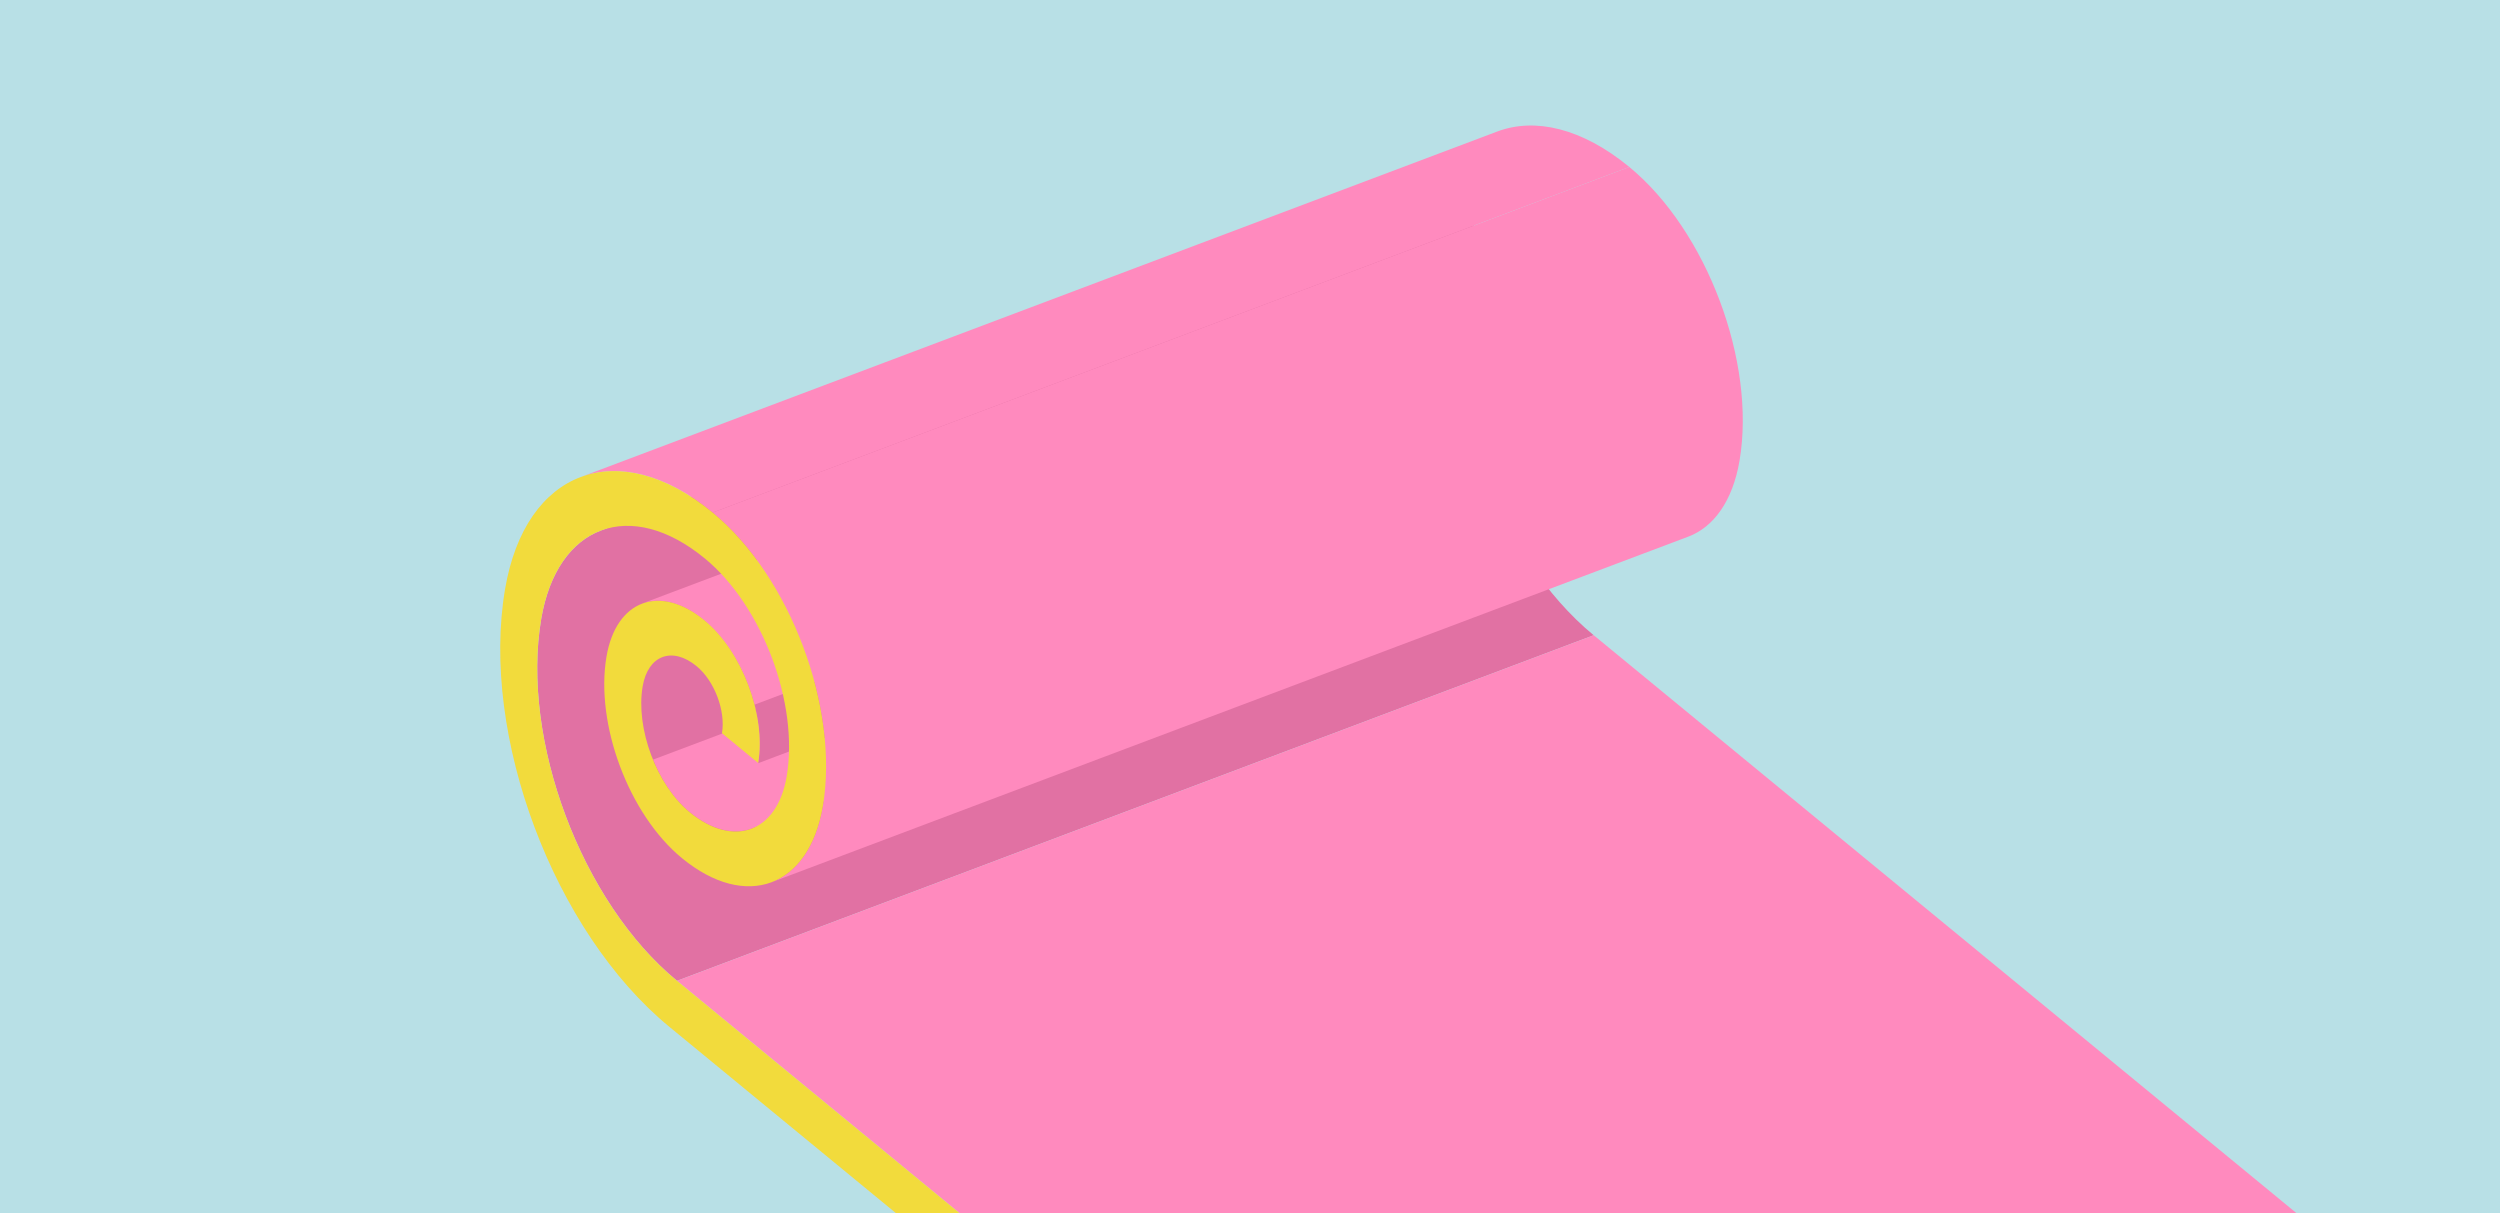 <?xml version="1.0" encoding="UTF-8"?> <svg xmlns="http://www.w3.org/2000/svg" width="575" height="279" viewBox="0 0 575 279" fill="none"><g clip-path="url(#clip0_130_671)"><rect width="575" height="279" fill="#B8E0E6"></rect><g clip-path="url(#clip1_130_671)"><path d="M138.181 122.034L349.018 42.55C342.248 45.102 337.147 52.081 335.315 62.876C330.604 90.644 344.585 128.042 366.547 146.101L155.708 225.585C133.746 207.526 119.766 170.129 124.478 142.361C126.31 131.565 131.41 124.587 138.181 122.034Z" fill="#E171A3"></path><path d="M383.617 111.133L352.275 122.966L172.791 190.602C168.808 192.071 163.656 190.944 158.612 186.771C155.084 183.916 152.203 179.57 150.211 174.707C147.917 169.258 146.941 163.098 147.806 157.911C148.411 154.28 150.12 152.032 152.415 151.082L363.242 71.613C360.97 72.435 359.238 74.811 358.633 78.442C357.032 88.038 361.927 101.118 369.438 107.303C374.611 111.499 379.634 112.602 383.617 111.134L383.617 111.133Z" fill="#E171A3"></path><path d="M352.274 122.969L172.791 190.604C168.808 192.073 163.656 190.947 158.611 186.773C155.083 183.918 152.203 179.573 150.211 174.709L353.763 98.024C351.491 98.844 349.889 101.243 349.305 104.744C348.245 110.299 349.523 117.044 352.273 122.967L352.274 122.969Z" fill="#FF8ABE"></path><path d="M385.217 95.939L384.935 96.025L174.369 175.538C175.061 171.388 174.649 166.654 173.544 162.071C171.595 154.549 167.352 147.176 161.96 142.679C156.916 138.505 151.786 137.249 147.652 138.825L358.479 59.356C362.613 57.78 367.743 59.035 372.787 63.209C381.489 70.259 387.033 85.046 385.217 95.939Z" fill="#FF8ABE"></path><path d="M384.936 96.025L174.37 175.538C175.063 171.388 174.65 166.654 173.545 162.071L367.423 88.973C371.535 87.526 376.558 88.631 381.731 92.826C382.9 93.821 383.939 94.794 384.936 96.026L384.936 96.025Z" fill="#E171A3"></path><path d="M133.521 109.737L344.358 30.252C353.026 26.985 363.853 29.449 374.745 38.405L163.906 117.889C153.015 108.934 142.189 106.469 133.521 109.737Z" fill="#FF8ABE"></path><path d="M388.321 123.421L177.483 202.906C183.304 200.711 187.683 194.711 189.255 185.44C193.095 162.807 181.744 132.558 163.906 117.889L374.744 38.405C392.582 53.074 403.934 83.323 400.093 105.956C398.52 115.228 394.142 121.228 388.321 123.421Z" fill="#FF8ABE"></path><path d="M155.708 225.585L366.547 146.099L542.46 290.754L331.623 370.24L155.708 225.585Z" fill="#FF8ABE"></path><path d="M331.623 370.24L542.46 290.755L540.668 301.311L329.831 380.795L331.623 370.24Z" fill="#E171A3"></path><path d="M163.906 117.889C181.745 132.558 193.096 162.807 189.255 185.44C186.092 204.079 171.592 209.494 156.827 197.353C144.61 187.307 136.862 166.523 139.492 151.023C141.703 137.994 151.815 134.28 162.008 142.662C170.702 149.811 176.231 164.544 174.375 175.481L166.055 168.639C166.926 163.504 164.338 156.607 160.216 153.218C154.594 148.596 149.022 150.732 147.811 157.864C146.164 167.564 151.046 180.573 158.616 186.798C168.735 195.119 178.755 191.439 180.934 178.6C183.774 161.863 175.379 139.355 162.113 128.446C145.023 114.394 128.156 120.68 124.477 142.362C119.764 170.13 133.747 207.527 155.707 225.586L331.62 370.241L329.828 380.797L153.918 236.14C127.384 214.322 110.446 169.184 116.159 135.519C120.838 107.941 142.245 100.077 163.906 117.889Z" fill="#F2DB3C"></path></g></g><defs><clipPath id="clip0_130_671"><rect width="575" height="279" fill="white"></rect></clipPath><clipPath id="clip1_130_671"><rect width="446.031" height="351.131" fill="white" transform="translate(139.904 -6.86) rotate(9.468)"></rect></clipPath></defs></svg> 